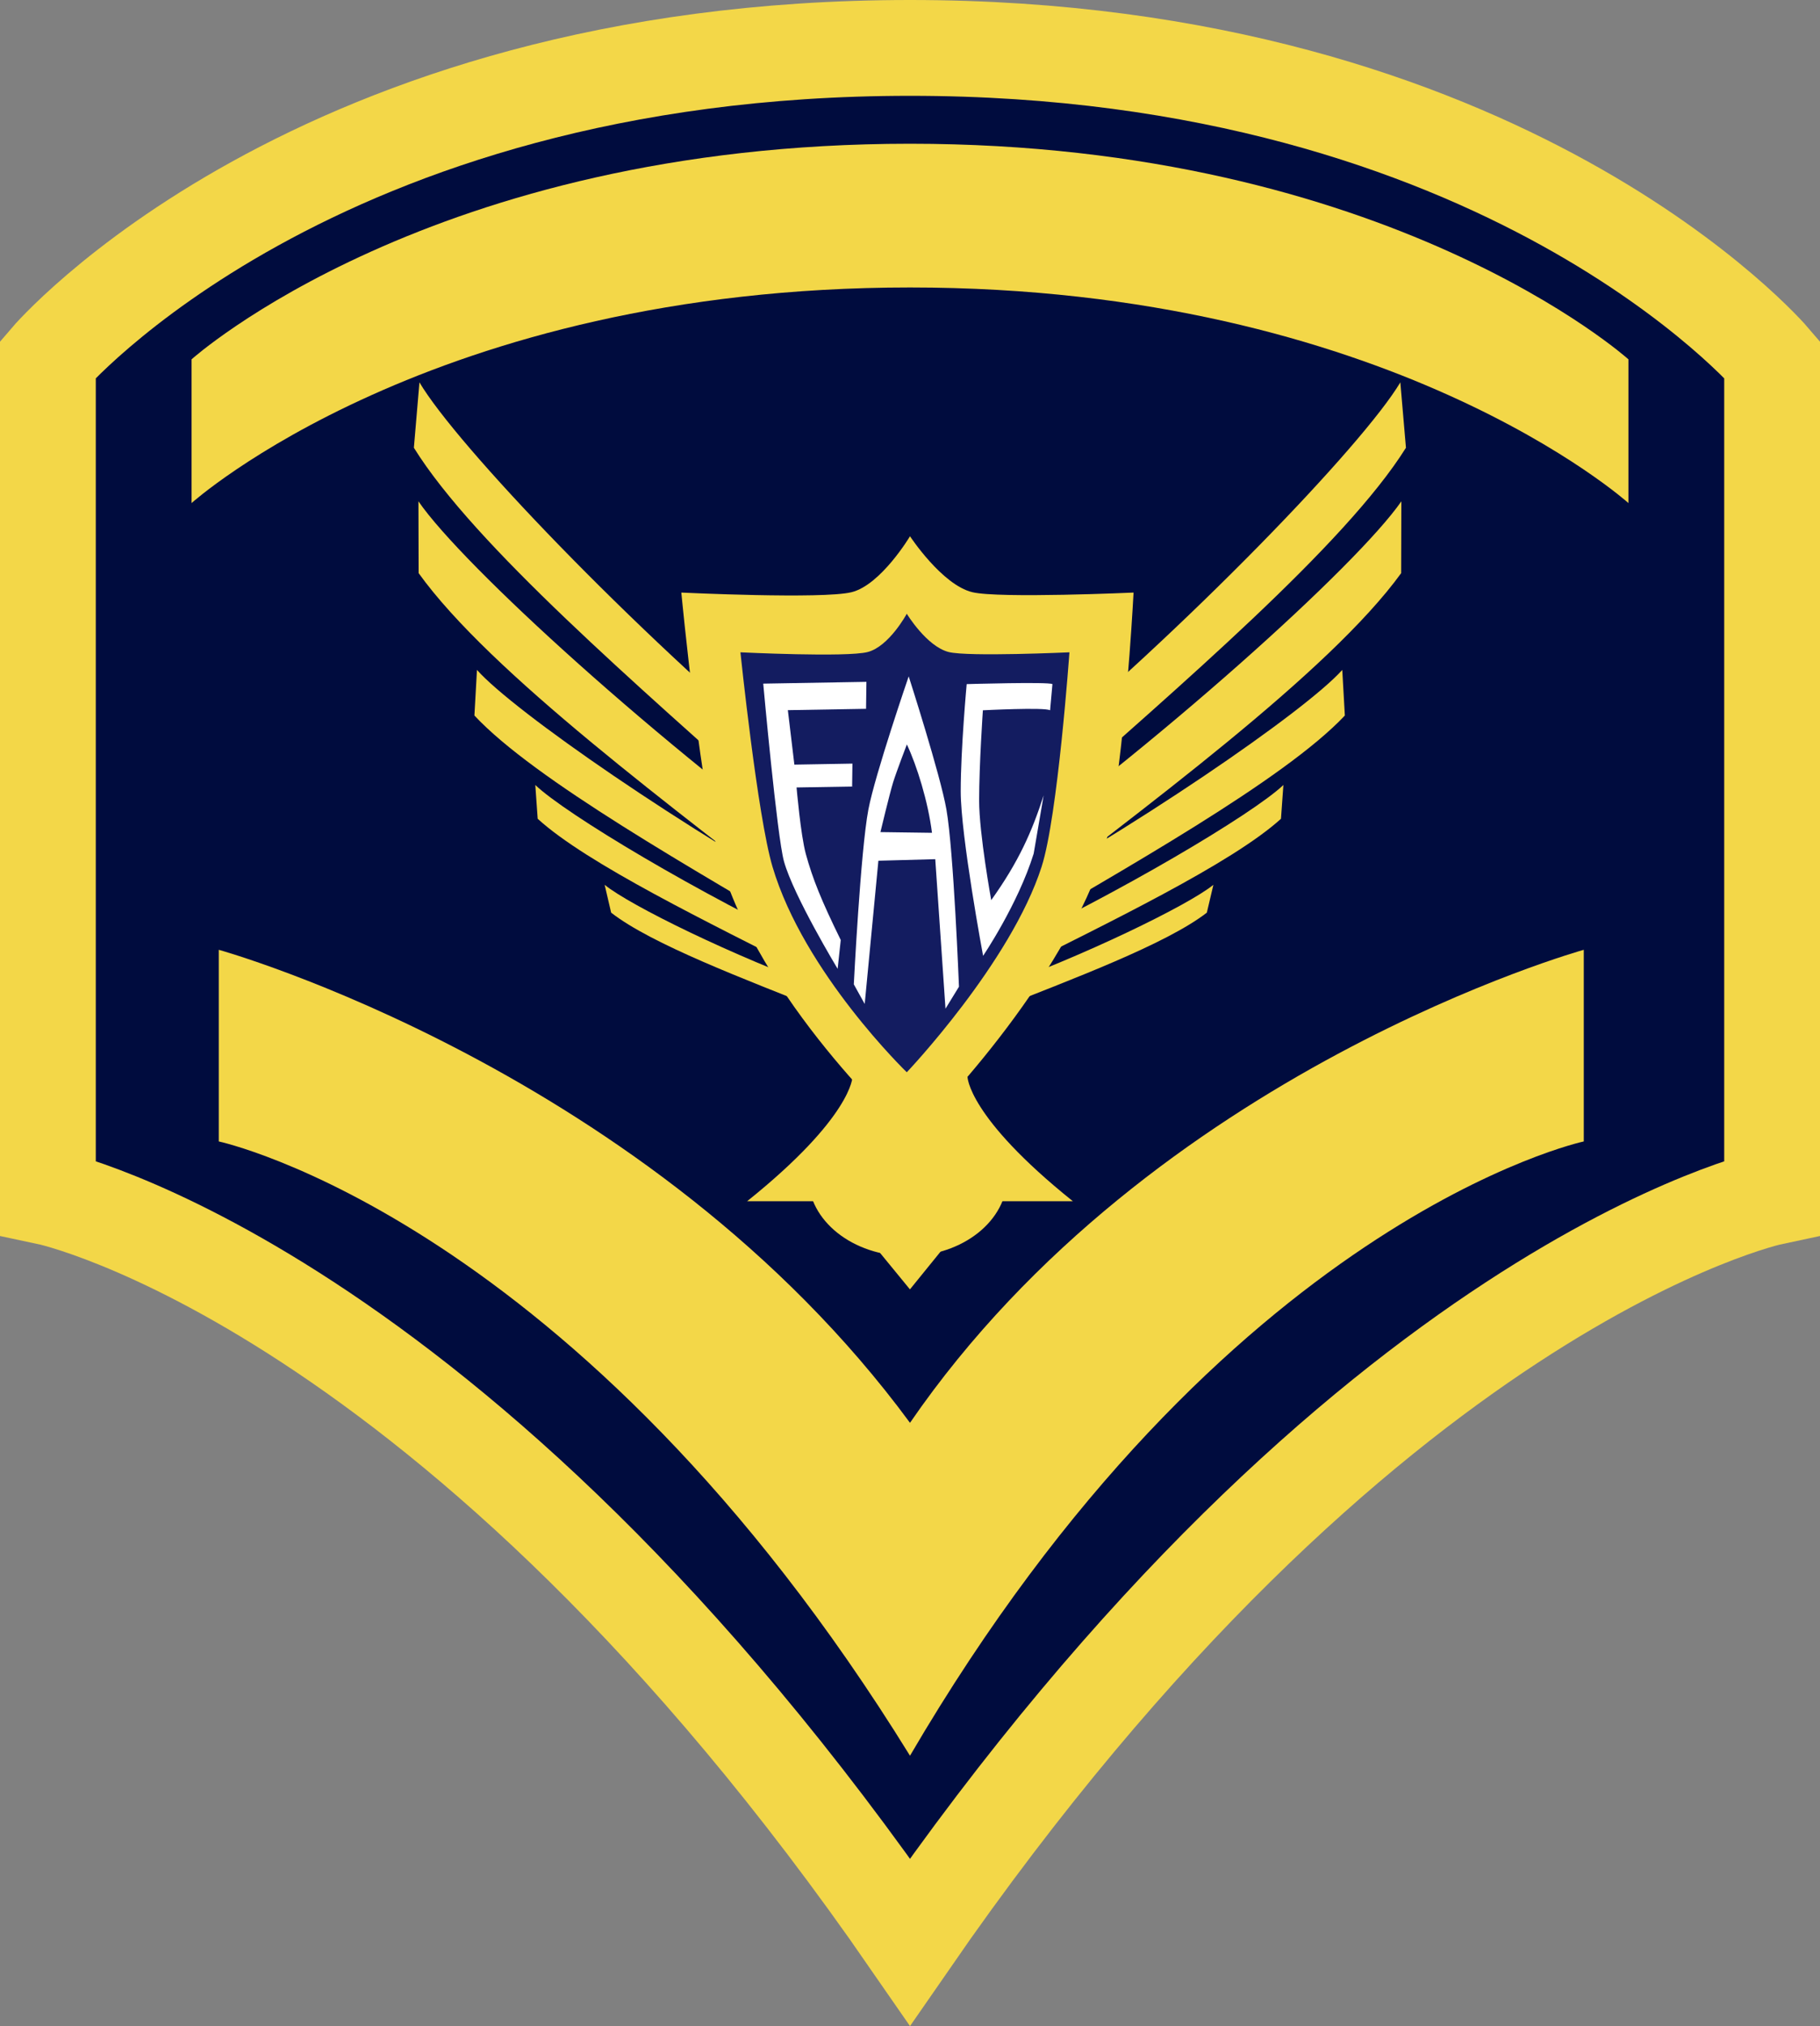 <?xml version="1.0" encoding="UTF-8" standalone="no"?>
<!-- Created with Inkscape (http://www.inkscape.org/) -->

<svg
   xmlns:dc="http://purl.org/dc/elements/1.1/"
   xmlns:cc="http://creativecommons.org/ns#"
   xmlns:rdf="http://www.w3.org/1999/02/22-rdf-syntax-ns#"
   xmlns:svg="http://www.w3.org/2000/svg"
   xmlns="http://www.w3.org/2000/svg"
   xmlns:sodipodi="http://sodipodi.sourceforge.net/DTD/sodipodi-0.dtd"
   xmlns:inkscape="http://www.inkscape.org/namespaces/inkscape"
   width="380mm"
   height="422.884mm"
   viewBox="0 0 380 422.884"
   version="1.1"
   id="svg8"
   inkscape:version="0.92.0 r15299"
   sodipodi:docname="Colombia-AirForce-OR-3.svg">
  <rect x="0" y="0" width="380" height="422.884" fill="#808080" stroke="none"/>
  <defs
     id="defs2">
    <pattern
       y="0"
       x="0"
       height="6"
       width="6"
       patternUnits="userSpaceOnUse"
       id="EMFhbasepattern" />
    <linearGradient
       gradientUnits="userSpaceOnUse"
       id="SVGID_10_"
       y2="123.954"
       x2="190.552"
       y1="123.954"
       x1="164.522">
      <stop
         offset="0"
         style="stop-color:#dbc351;stop-opacity:1"
         id="stop7172" />
      <stop
         offset="1"
         style="stop-color:#ffe35f;stop-opacity:1"
         id="stop7174" />
    </linearGradient>
    <linearGradient
       gradientUnits="userSpaceOnUse"
       id="SVGID_11_"
       y2="110.911"
       x2="206.544"
       y1="110.911"
       x1="181.156">
      <stop
         offset="0"
         style="stop-color:#dbc351;stop-opacity:1"
         id="stop7179" />
      <stop
         offset="1"
         style="stop-color:#ffe35f;stop-opacity:1"
         id="stop7181" />
    </linearGradient>
    <linearGradient
       gradientUnits="userSpaceOnUse"
       id="SVGID_12_"
       y2="99.377"
       x2="223.345"
       y1="99.377"
       x1="198.64">
      <stop
         offset="0"
         style="stop-color:#dbc351;stop-opacity:1"
         id="stop7186" />
      <stop
         offset="1"
         style="stop-color:#ffe35f;stop-opacity:1"
         id="stop7188" />
    </linearGradient>
    <linearGradient
       gradientUnits="userSpaceOnUse"
       id="SVGID_13_"
       y2="89.769"
       x2="241.298"
       y1="89.769"
       x1="216.649">
      <stop
         offset="0"
         style="stop-color:#dbc351;stop-opacity:1"
         id="stop7193" />
      <stop
         offset="1"
         style="stop-color:#ffe35f;stop-opacity:1"
         id="stop7195" />
    </linearGradient>
    <linearGradient
       gradientUnits="userSpaceOnUse"
       id="SVGID_14_"
       y2="81.65"
       x2="260.079"
       y1="81.65"
       x1="235.566">
      <stop
         offset="0"
         style="stop-color:#dbc351;stop-opacity:1"
         id="stop7200" />
      <stop
         offset="1"
         style="stop-color:#ffe35f;stop-opacity:1"
         id="stop7202" />
    </linearGradient>
    <linearGradient
       gradientUnits="userSpaceOnUse"
       id="SVGID_15_"
       y2="74.639"
       x2="279.114"
       y1="74.639"
       x1="255.015">
      <stop
         offset="0"
         style="stop-color:#dbc351;stop-opacity:1"
         id="stop7207" />
      <stop
         offset="1"
         style="stop-color:#ffe35f;stop-opacity:1"
         id="stop7209" />
    </linearGradient>
    <linearGradient
       gradientUnits="userSpaceOnUse"
       id="SVGID_16_"
       y2="117.155"
       x2="199.203"
       y1="117.155"
       x1="173.304">
      <stop
         offset="0"
         style="stop-color:#dbc351;stop-opacity:1"
         id="stop7214" />
      <stop
         offset="1"
         style="stop-color:#ffe35f;stop-opacity:1"
         id="stop7216" />
    </linearGradient>
    <linearGradient
       gradientUnits="userSpaceOnUse"
       id="SVGID_17_"
       y2="104.55"
       x2="215.605"
       y1="104.55"
       x1="190.398">
      <stop
         offset="0"
         style="stop-color:#dbc351;stop-opacity:1"
         id="stop7221" />
      <stop
         offset="1"
         style="stop-color:#ffe35f;stop-opacity:1"
         id="stop7223" />
    </linearGradient>
    <linearGradient
       gradientUnits="userSpaceOnUse"
       id="SVGID_18_"
       y2="93.512"
       x2="232.718"
       y1="93.512"
       x1="208.053">
      <stop
         offset="0"
         style="stop-color:#dbc351;stop-opacity:1"
         id="stop7228" />
      <stop
         offset="1"
         style="stop-color:#ffe35f;stop-opacity:1"
         id="stop7230" />
    </linearGradient>
    <linearGradient
       gradientUnits="userSpaceOnUse"
       id="SVGID_19_"
       y2="84.7"
       x2="250.905"
       y1="84.7"
       x1="226.461">
      <stop
         offset="0"
         style="stop-color:#dbc351;stop-opacity:1"
         id="stop7235" />
      <stop
         offset="1"
         style="stop-color:#ffe35f;stop-opacity:1"
         id="stop7237" />
    </linearGradient>
    <linearGradient
       gradientUnits="userSpaceOnUse"
       id="SVGID_20_"
       y2="77.77"
       x2="270.035"
       y1="77.77"
       x1="245.83">
      <stop
         offset="0"
         style="stop-color:#dbc351;stop-opacity:1"
         id="stop7242" />
      <stop
         offset="1"
         style="stop-color:#ffe35f;stop-opacity:1"
         id="stop7244" />
    </linearGradient>
    <linearGradient
       gradientUnits="userSpaceOnUse"
       id="SVGID_21_"
       y2="72.047"
       x2="287.753"
       y1="72.047"
       x1="264.109">
      <stop
         offset="0"
         style="stop-color:#dbc351;stop-opacity:1"
         id="stop7249" />
      <stop
         offset="1"
         style="stop-color:#ffe35f;stop-opacity:1"
         id="stop7251" />
    </linearGradient>
    <linearGradient
       gradientUnits="userSpaceOnUse"
       id="SVGID_22_"
       y2="70.986"
       x2="293.923"
       y1="70.986"
       x1="272.666">
      <stop
         offset="0"
         style="stop-color:#dbc351;stop-opacity:1"
         id="stop7256" />
      <stop
         offset="1"
         style="stop-color:#ffe35f;stop-opacity:1"
         id="stop7258" />
    </linearGradient>
    <linearGradient
       gradientUnits="userSpaceOnUse"
       id="SVGID_23_"
       y2="70.662"
       x2="300.138"
       y1="70.662"
       x1="281.802">
      <stop
         offset="0"
         style="stop-color:#dbc351;stop-opacity:1"
         id="stop7263" />
      <stop
         offset="1"
         style="stop-color:#ffe35f;stop-opacity:1"
         id="stop7265" />
    </linearGradient>
    <pattern
       id="EMFhbasepattern-6"
       patternUnits="userSpaceOnUse"
       width="6"
       height="6"
       x="0"
       y="0" />
  </defs>
  <sodipodi:namedview
     id="base"
     pagecolor="#ffffff"
     bordercolor="#666666"
     borderopacity="1.0"
     inkscape:pageopacity="0.0"
     inkscape:pageshadow="2"
     inkscape:zoom="0.70000002"
     inkscape:cx="649.0135"
     inkscape:cy="1447.0493"
     inkscape:document-units="mm"
     inkscape:current-layer="layer1"
     showgrid="false"
     inkscape:window-width="1920"
     inkscape:window-height="1137"
     inkscape:window-x="-8"
     inkscape:window-y="-8"
     inkscape:window-maximized="1"
     showguides="false"
     inkscape:measure-start="0,0"
     inkscape:measure-end="0,0"
     inkscape:snap-bbox="true"
     inkscape:snap-bbox-midpoints="true" />
  <g
     inkscape:label="Capa 1"
     inkscape:groupmode="layer"
     id="layer1"
     transform="translate(-299.523,49.977)">
    <path
       sodipodi:nodetypes="cczcccc"
       inkscape:connector-curvature="0"
       id="path1508-7"
       d="m 309.523,199.895 -1e-5,-174.872 c 0,0 55.325,-65 180,-65 124.675,0 180,65 180,65 l 1e-5,174.872 c 0,0 -85,18 -180,155.426 -95,-137.426 -180,-155.426 -180,-155.426 z"
       style="fill:#000c3e;fill-opacity:1;stroke:#f3d748;stroke-width:20;stroke-linecap:butt;stroke-linejoin:miter;stroke-miterlimit:4;stroke-dasharray:none;stroke-opacity:1" />
    <path
       style="fill:#f3d748;fill-opacity:1;stroke:none;stroke-width:0.265px;stroke-linecap:butt;stroke-linejoin:miter;stroke-opacity:1"
       d="m 345.202,148.264 v 40 c 0,0 75,16 144.32,128.211 65.68,-112.211 140.68,-128.211 140.68,-128.211 v -40 c 0,0 -90,25 -140.68,98.726 -54.32,-73.726 -144.32,-98.726 -144.32,-98.726 z"
       id="path4770"
       inkscape:connector-curvature="0"
       sodipodi:nodetypes="ccccccc" />
    <path
       style="fill:#f3d748;fill-opacity:1;stroke:none;stroke-width:0.265px;stroke-linecap:butt;stroke-linejoin:miter;stroke-opacity:1"
       d="m 339.523,25.023 v 30 c 0,0 50,-45 150,-45 100,0 150,45 150,45 v -30 c 0,0 -50,-45 -150,-45 -100,0 -150,45 -150,45 z"
       id="path5683-30"
       inkscape:connector-curvature="0"
       sodipodi:nodetypes="cczcczc" />
    <g
       id="g6861"
       transform="translate(559.128,4.276)">
      <g
         style="fill:#f3d748;fill-opacity:1;stroke:none"
         transform="matrix(1.381,0,0,1.347,-279.08,170.286)"
         id="g1534-3">
        <path
           style="fill:#f3d748;fill-opacity:1;stroke:none;stroke-width:0.111px;stroke-linecap:butt;stroke-linejoin:miter;stroke-opacity:1"
           d="m 95.033,-45.061 0.361,5.235 c 7.433,6.968 25.991,16.151 40.659,23.815 l 1.969,-3.403 c -18.189,-8.738 -38.401,-21.147 -42.989,-25.647 z"
           id="path1484-5"
           inkscape:connector-curvature="0"
           sodipodi:nodetypes="ccccc" />
        <path
           style="fill:#f3d748;fill-opacity:1;stroke:none;stroke-width:0.189px;stroke-linecap:butt;stroke-linejoin:miter;stroke-opacity:1"
           d="m 77.517,-107.452 -0.841,10.137 c 9.136,15.104 34.099,37.044 53.726,55.164 l 3.798,-6.078 C 109.661,-69.228 83.104,-97.745 77.517,-107.452 Z"
           id="path1484-0-43"
           inkscape:connector-curvature="0"
           sodipodi:nodetypes="ccccc" />
        <path
           style="fill:#f3d748;fill-opacity:1;stroke:none;stroke-width:0.201px;stroke-linecap:butt;stroke-linejoin:miter;stroke-opacity:1"
           d="m 77.364,-89.017 0.03,11.13 c 10.792,15.4 38.564,36.436 60.476,53.924 l 3.389,-7.049 C 114.011,-51.074 84.006,-79.089 77.364,-89.017 Z"
           id="path1484-2-8"
           inkscape:connector-curvature="0"
           sodipodi:nodetypes="ccccc" />
        <path
           style="fill:#f3d748;fill-opacity:1;stroke:none;stroke-width:0.152px;stroke-linecap:butt;stroke-linejoin:miter;stroke-opacity:1"
           d="m 86.214,-62.89 -0.386,7.066 c 9.092,9.982 33.178,23.865 52.148,35.384 l 3.295,-4.41 c -23.652,-13.255 -49.478,-31.61 -55.057,-38.04 z"
           id="path1484-1-3"
           inkscape:connector-curvature="0"
           sodipodi:nodetypes="ccccc" />
        <path
           style="fill:#f3d748;fill-opacity:1;stroke:none;stroke-width:0.086px;stroke-linecap:butt;stroke-linejoin:miter;stroke-opacity:1"
           d="m 105.518,-29.595 0.982,4.315 c 6.135,4.914 20.305,10.346 31.563,14.977 l 0.892,-3.068 c -13.852,-5.105 -29.622,-13.025 -33.437,-16.224 z"
           id="path1484-8-2"
           inkscape:connector-curvature="0"
           sodipodi:nodetypes="ccccc" />
      </g>
      <g
         style="fill:#f3d748;fill-opacity:1;stroke:none"
         transform="matrix(-1.394,0,0,1.347,198.076,157.016)"
         id="g1572-8">
        <g
           style="fill:#f3d748;fill-opacity:1;stroke:none"
           transform="translate(41.065,9.854)"
           id="g1534-5-7">
          <path
             sodipodi:nodetypes="ccccc"
             inkscape:connector-curvature="0"
             id="path1484-3-8"
             d="m 95.033,-45.061 0.361,5.235 c 7.433,6.968 25.991,16.151 40.659,23.815 l 1.969,-3.403 c -18.189,-8.738 -38.401,-21.147 -42.989,-25.647 z"
             style="fill:#f3d748;fill-opacity:1;stroke:none;stroke-width:0.111px;stroke-linecap:butt;stroke-linejoin:miter;stroke-opacity:1" />
          <path
             sodipodi:nodetypes="ccccc"
             inkscape:connector-curvature="0"
             id="path1484-0-4-4"
             d="m 77.517,-107.452 -0.841,10.137 c 9.136,15.104 34.099,37.044 53.726,55.164 l 3.798,-6.078 C 109.661,-69.228 83.104,-97.745 77.517,-107.452 Z"
             style="fill:#f3d748;fill-opacity:1;stroke:none;stroke-width:0.189px;stroke-linecap:butt;stroke-linejoin:miter;stroke-opacity:1" />
          <path
             sodipodi:nodetypes="ccccc"
             inkscape:connector-curvature="0"
             id="path1484-2-1-6"
             d="m 77.364,-89.017 0.03,11.13 c 10.792,15.4 38.564,36.436 60.476,53.924 l 3.389,-7.049 C 114.011,-51.074 84.006,-79.089 77.364,-89.017 Z"
             style="fill:#f3d748;fill-opacity:1;stroke:none;stroke-width:0.201px;stroke-linecap:butt;stroke-linejoin:miter;stroke-opacity:1" />
          <path
             sodipodi:nodetypes="ccccc"
             inkscape:connector-curvature="0"
             id="path1484-1-4-9"
             d="m 86.214,-62.89 -0.386,7.066 c 9.092,9.982 33.178,23.865 52.148,35.384 l 3.295,-4.41 c -23.652,-13.255 -49.478,-31.61 -55.057,-38.04 z"
             style="fill:#f3d748;fill-opacity:1;stroke:none;stroke-width:0.152px;stroke-linecap:butt;stroke-linejoin:miter;stroke-opacity:1" />
          <path
             sodipodi:nodetypes="ccccc"
             inkscape:connector-curvature="0"
             id="path1484-8-5-7"
             d="m 105.518,-29.595 0.982,4.315 c 6.135,4.914 20.305,10.346 31.563,14.977 l 0.892,-3.068 c -13.852,-5.105 -29.622,-13.025 -33.437,-16.224 z"
             style="fill:#f3d748;fill-opacity:1;stroke:none;stroke-width:0.086px;stroke-linecap:butt;stroke-linejoin:miter;stroke-opacity:1" />
        </g>
      </g>
      <path
         sodipodi:nodetypes="ccccccccsc"
         inkscape:connector-curvature="0"
         d="m -30.415,127.651 c -11.313,29.147 -39.19,55.81 -39.19,55.81 0,0 -29.416,-26.31 -39.033,-55.81 -4.475,-13.727 -8.711,-58.222 -8.711,-58.222 0,0 29.453,1.408 35.518,-0.074 6.158,-1.505 12.226,-11.682 12.226,-11.682 0,0 6.691,10.179 13.038,11.682 5.614,1.33 33.639,0.074 33.639,0.074 0,0 -1.094,21.438 -3.489,39.094 -1.068,7.875 -2.395,14.997 -3.998,19.128 z"
         id="path7729-1"
         style="fill:#f3d748;fill-opacity:1;stroke:none;stroke-width:0.482" />
      <path
         inkscape:connector-curvature="0"
         d="m -42.124,126.649 c -6.477,20.103 -28.152,42.9 -28.152,42.9 0,0 -21.46,-20.724 -28.037,-42.9 -3.143,-10.597 -6.698,-44.753 -6.698,-44.753 0,0 22.148,1.082 26.561,-0.056 4.481,-1.156 8.174,-7.992 8.174,-7.992 0,0 4.147,6.837 8.765,7.992 4.084,1.022 25.194,0.056 25.194,0.056 0,0 -2.43,34.269 -5.808,44.753 z"
         id="path7731-6"
         style="fill:#131c60;fill-opacity:1;stroke:none;stroke-width:0.394" />
      <path
         inkscape:connector-curvature="0"
         d="M -95.914,125.553 C -97.359,120.378 -100.249,88.433 -100.249,88.433 l 21.544,-0.373 -0.076,5.63 -16.327,0.282 1.361,11.365 12.121,-0.21 -0.065,4.785 -11.598,0.194 c 0,0 0.857,9.977 1.94,13.91 1.426,5.18 3.232,9.677 7.286,17.928 l -0.651,6.016 c 0,0 -9.195,-15.224 -11.201,-22.408 z"
         id="path7733-5"
         style="fill:#ffffff;fill-opacity:1;stroke:none;stroke-width:0.394" />
      <path
         inkscape:connector-curvature="0"
         d="m -76.205,125.398 -2.857,29.893 -2.275,-4.096 c 0,0 1.409,-27.875 3.041,-36.475 1.391,-7.332 8.418,-27.798 8.418,-27.798 0,0 6.605,20.502 7.88,27.798 1.508,8.631 2.618,36.969 2.618,36.969 l -2.815,4.59 -2.137,-31.207 z m 11.19,-5.828 c -0.811,-6.509 -3.167,-14.055 -5.244,-18.446 0,0 -2.205,5.752 -2.868,7.905 -0.752,2.441 -2.652,10.394 -2.652,10.394 z"
         id="path7735-9"
         style="fill:#ffffff;fill-opacity:1;stroke:none;stroke-width:0.394" />
      <path
         inkscape:connector-curvature="0"
         d="m -43.781,123.909 c -3.303,10.627 -10.563,21.338 -10.563,21.338 0,0 -4.672,-25.055 -4.672,-34.345 0,-8.87 1.247,-22.367 1.247,-22.367 0,0 17.124,-0.505 17.903,0 l -0.489,5.465 c -1.117,-0.671 -14.032,0 -14.032,0 0,0 -0.783,11.386 -0.783,18.826 0,6.936 2.526,20.798 2.526,20.798 5.749,-8.047 8.497,-14.269 10.944,-21.861 z"
         id="path7737-6"
         style="fill:#ffffff;fill-opacity:1;stroke:none;stroke-width:0.394" />
      <g
         transform="translate(-157.464,-79.574)"
         id="g6761">
        <path
           style="fill:#f3d748;fill-opacity:1;stroke:none;stroke-width:0.602px;stroke-linecap:butt;stroke-linejoin:miter;stroke-opacity:1"
           d="m 75.859,250.036 c 0,0 0,8.36 -22,26 H 121.859 C 99.859,258.396 99.859,250.036 99.859,250.036 Z"
           id="path1618-7"
           inkscape:connector-curvature="0"
           sodipodi:nodetypes="ccccc" />
        <g
           style="fill:#f3d748;fill-opacity:1;stroke:none"
           id="g1660-5"
           transform="matrix(1.381,0,0,1.501,-418.409,844.662)">
          <g
             style="fill:#f3d748;fill-opacity:1;stroke:none"
             id="g1664-2"
             transform="translate(416.531,59.831)">
            <ellipse
               style="fill:#f3d748;fill-opacity:1;stroke:none;stroke-width:0.197;stroke-miterlimit:4;stroke-dasharray:none;stroke-opacity:1;paint-order:stroke fill markers"
               id="path1630-9"
               cx="-50.274"
               cy="-442.051"
               rx="15.04"
               ry="11.015" />
            <path
               style="fill:#f3d748;fill-opacity:1;stroke:none;stroke-width:0.174px;stroke-linecap:butt;stroke-linejoin:miter;stroke-opacity:0"
               d="m -55.961,-433.153 6.016,6.751 5.013,-5.685 z"
               id="path1636-3"
               inkscape:connector-curvature="0" />
          </g>
        </g>
      </g>
    </g>
  </g>
</svg>
